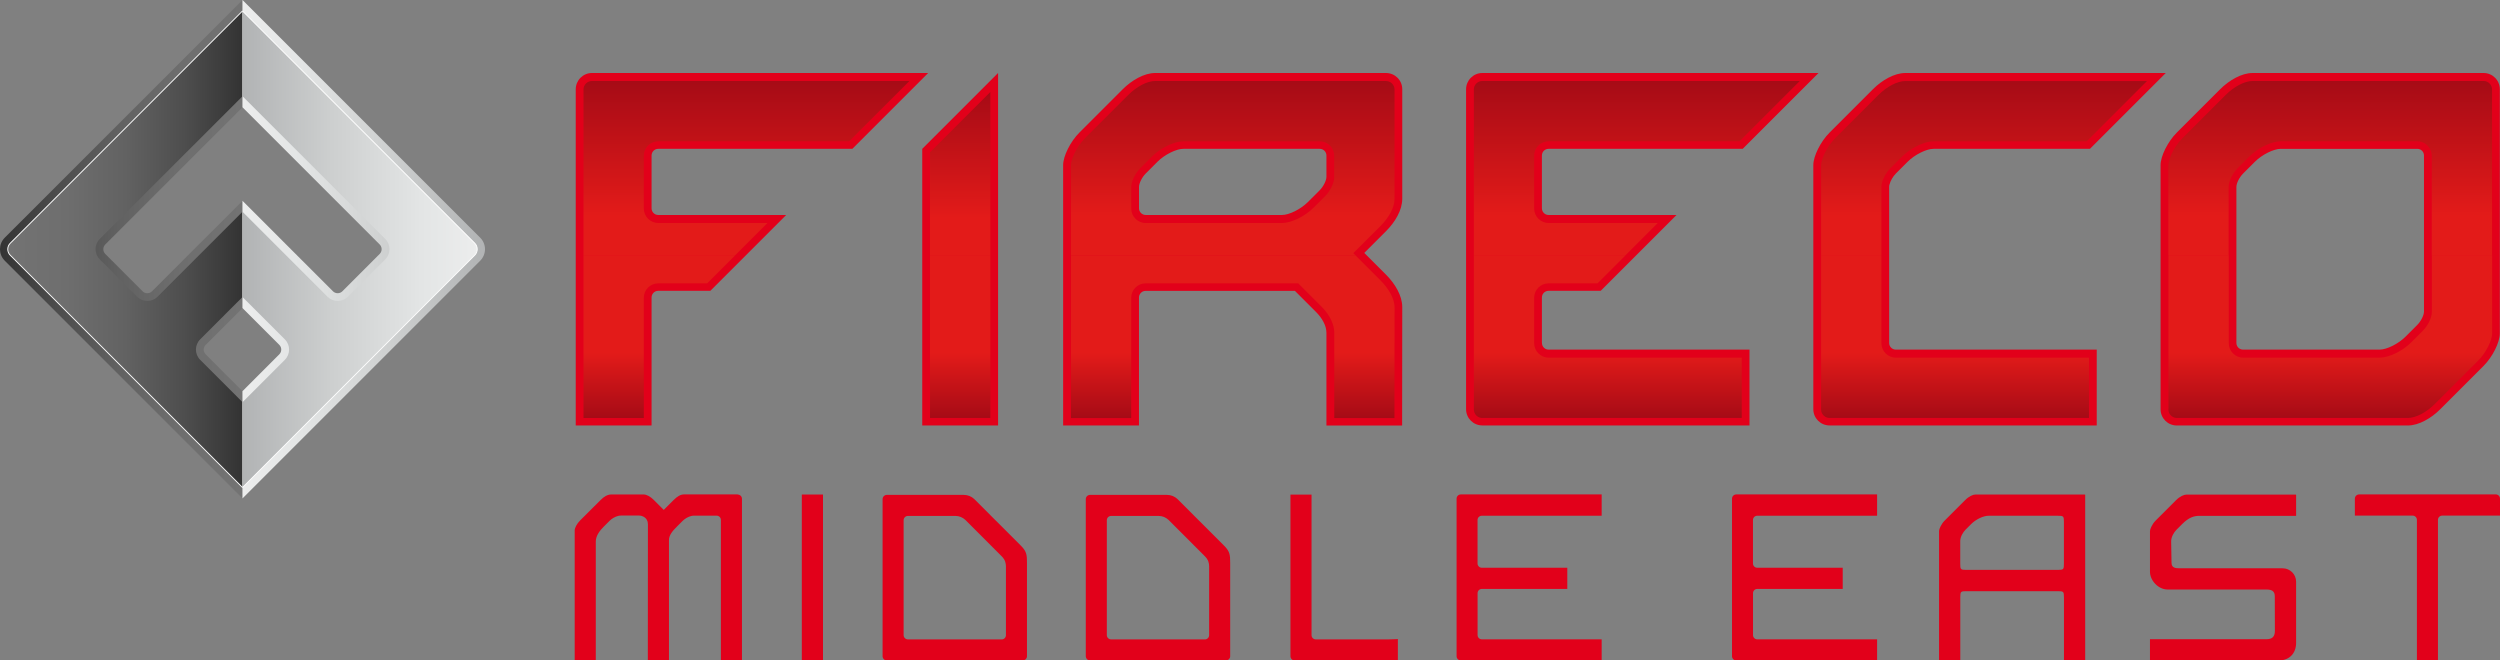 <?xml version="1.0" encoding="UTF-8"?>
<svg id="Livello_2" data-name="Livello 2" xmlns="http://www.w3.org/2000/svg" xmlns:xlink="http://www.w3.org/1999/xlink" viewBox="0 0 547.6 144.67">
  <rect x="0" y="0" width="547.6" height="144.67" fill="#808080" stroke="none"/>
  <defs>
    <style>
      .cls-1 {
        fill: url(#linear-gradient);
      }

      .cls-1, .cls-2, .cls-3, .cls-4, .cls-5, .cls-6, .cls-7, .cls-8, .cls-9, .cls-10, .cls-11, .cls-12, .cls-13, .cls-14, .cls-15, .cls-16, .cls-17, .cls-18, .cls-19 {
        stroke-width: 0px;
      }

      .cls-2 {
        fill: url(#linear-gradient-11);
      }

      .cls-3 {
        fill: url(#linear-gradient-12);
      }

      .cls-4 {
        fill: url(#linear-gradient-10);
      }

      .cls-5, .cls-6, .cls-7, .cls-8, .cls-9 {
        fill-rule: evenodd;
      }

      .cls-5, .cls-10 {
        fill: #e2001a;
      }

      .cls-6 {
        fill: url(#linear-gradient-14);
      }

      .cls-7 {
        fill: url(#linear-gradient-13);
      }

      .cls-8 {
        fill: url(#linear-gradient-15);
      }

      .cls-9 {
        fill: url(#linear-gradient-16);
      }

      .cls-11 {
        fill: url(#linear-gradient-4);
      }

      .cls-12 {
        fill: url(#linear-gradient-2);
      }

      .cls-13 {
        fill: url(#linear-gradient-3);
      }

      .cls-14 {
        fill: url(#linear-gradient-8);
      }

      .cls-15 {
        fill: url(#linear-gradient-9);
      }

      .cls-16 {
        fill: url(#linear-gradient-7);
      }

      .cls-17 {
        fill: url(#linear-gradient-5);
      }

      .cls-18 {
        fill: url(#linear-gradient-6);
      }

      .cls-19 {
        fill: #fff;
      }
    </style>
    <linearGradient id="linear-gradient" x1="510.41" y1="17.74" x2="510.41" y2="91.55" gradientUnits="userSpaceOnUse">
      <stop offset="0" stop-color="#a60b16"/>
      <stop offset=".4" stop-color="#e31b19"/>
    </linearGradient>
    <linearGradient id="linear-gradient-2" x1="358.53" x2="358.53" xlink:href="#linear-gradient"/>
    <linearGradient id="linear-gradient-3" x1="210.32" y1="20.15" x2="210.32" y2="89.3" xlink:href="#linear-gradient"/>
    <linearGradient id="linear-gradient-4" x1="163.51" x2="163.51" xlink:href="#linear-gradient"/>
    <linearGradient id="linear-gradient-5" x1="434.59" x2="434.59" xlink:href="#linear-gradient"/>
    <linearGradient id="linear-gradient-6" x1="270.01" x2="270.01" xlink:href="#linear-gradient"/>
    <linearGradient id="linear-gradient-7" x1="428.23" y1="55.89" x2="428.23" y2="91.55" gradientUnits="userSpaceOnUse">
      <stop offset=".6" stop-color="#e31b19"/>
      <stop offset="1" stop-color="#a60b16"/>
    </linearGradient>
    <linearGradient id="linear-gradient-8" x1="144.44" x2="144.44" y2="91.55" xlink:href="#linear-gradient-7"/>
    <linearGradient id="linear-gradient-9" x1="510.41" x2="510.41" y2="91.55" xlink:href="#linear-gradient-7"/>
    <linearGradient id="linear-gradient-10" x1="210.32" x2="210.32" y2="91.55" xlink:href="#linear-gradient-7"/>
    <linearGradient id="linear-gradient-11" x1="352.17" x2="352.17" xlink:href="#linear-gradient-7"/>
    <linearGradient id="linear-gradient-12" x1="270.01" x2="270.01" y2="91.55" xlink:href="#linear-gradient-7"/>
    <linearGradient id="linear-gradient-13" x1="53.12" y1="54.59" x2="0" y2="54.59" gradientUnits="userSpaceOnUse">
      <stop offset="0" stop-color="#737373"/>
      <stop offset=".25" stop-color="#6e6e6e"/>
      <stop offset=".5" stop-color="#626262"/>
      <stop offset=".76" stop-color="#4d4d4d"/>
      <stop offset="1" stop-color="#333"/>
    </linearGradient>
    <linearGradient id="linear-gradient-14" x1="1.7" x2="53.12" y2="54.59" xlink:href="#linear-gradient-13"/>
    <linearGradient id="linear-gradient-15" x1="53.12" y1="54.59" x2="106.23" y2="54.59" gradientUnits="userSpaceOnUse">
      <stop offset="0" stop-color="#eceded"/>
      <stop offset=".24" stop-color="#e3e5e5"/>
      <stop offset=".62" stop-color="#cdcfcf"/>
      <stop offset="1" stop-color="#b1b3b4"/>
    </linearGradient>
    <linearGradient id="linear-gradient-16" x1="104.53" x2="53.12" y2="54.59" xlink:href="#linear-gradient-15"/>
  </defs>
  <g id="Livello_3" data-name="Livello 3">
    <rect class="cls-10" x="175.63" y="108.32" width="4.64" height="36.35"/>
    <g>
      <path class="cls-5" d="M126.11,19.54h0v73.65s16.61,0,16.61,0v-28.03c0-.81.66-1.46,1.46-1.46h11.42l16.61-16.61h-28.03c-.81,0-1.46-.66-1.46-1.47v-11.56c0-.81.66-1.46,1.46-1.46h42.52l16.61-16.61h-73.64c-1.96,0-3.55,1.59-3.56,3.55ZM307.15,19.54h0c0-1.96-1.59-3.55-3.56-3.55h-50.56c-2.41,0-5.15,1.6-7.11,3.56l-9.5,9.5h0c-1.96,1.96-3.55,5.15-3.55,7.11v57.04h16.61v-28.03c0-.81.66-1.46,1.46-1.46h32.7l4.62,4.62c1.26,1.26,2.28,2.93,2.28,4.56v20.32h16.58l.03-25.93c0-2.54-1.59-5.14-3.55-7.11h0l-4.77-4.77,4.77-4.77h0c1.96-1.96,3.55-4.57,3.55-7.11v-23.97ZM290.54,38.73c0,.81-.66,2.12-1.46,2.93l-2.59,2.59c-1.57,1.57-4.11,2.84-5.68,2.84h-29.86c-.81,0-1.46-.66-1.46-1.47v-4.68c0-.81.66-2.12,1.46-2.93l2.57-2.57c1.57-1.57,4.11-2.84,5.68-2.84h29.88c.81,0,1.46.66,1.46,1.46v4.66ZM547.56,19.54h0c0-1.96-1.59-3.55-3.56-3.55h-50.59c-2.41,0-5.15,1.6-7.11,3.56l-9.5,9.5h0c-1.96,1.96-3.55,5.15-3.55,7.11v51.5h0v1.99h0c0,1.96,1.59,3.55,3.56,3.55h50.59c2.41,0,5.15-1.59,7.11-3.56l9.5-9.5h0c1.96-1.96,3.55-5.14,3.55-7.11V19.54ZM530.95,68.24c0,.8-.65,2.1-1.45,2.91l-2.59,2.59c-1.57,1.57-4.11,2.84-5.68,2.84h-29.91c-.81,0-1.46-.65-1.46-1.46v-34.18c0-.81.66-2.12,1.47-2.93l2.57-2.57c1.57-1.57,4.11-2.84,5.68-2.84h29.91c.81,0,1.46.65,1.46,1.46v34.18ZM337.74,75.12v-9.96c0-.81.66-1.46,1.46-1.46h11.42l16.61-16.61h-28.03c-.81,0-1.46-.66-1.46-1.47v-6.99h0v-4.57c0-.81.66-1.46,1.46-1.46h42.52l16.61-16.61h-73.64c-1.96,0-3.55,1.59-3.56,3.55h0v70.1h0c0,1.96,1.59,3.55,3.56,3.55h58.52v-16.61h-44c-.81,0-1.46-.65-1.46-1.46ZM413.8,75.12v-34.18c0-.15.02-.32.07-.5.19-.78.74-1.77,1.4-2.43l2.57-2.57c1.57-1.57,4.11-2.84,5.68-2.84h34.26l16.61-16.61h-57.04s0,0,0,0c-2.41,0-5.15,1.59-7.11,3.56l-9.5,9.5h0c-1.96,1.96-3.55,5.15-3.55,7.11v53.48h0c0,1.96,1.59,3.55,3.56,3.55h58.52v-16.61h-44.01c-.81,0-1.46-.66-1.46-1.46ZM202.01,93.19h16.61V15.99s-16.61,16.61-16.61,16.61v60.59Z"/>
      <g>
        <path class="cls-1" d="M544.01,17.74h-50.59c-1.73,0-4.05,1.2-5.91,3.06l-9.5,9.5c-1.8,1.8-3.06,4.56-3.06,5.91v19.68h13.21v-14.9c0-1.42.99-3.15,1.96-4.13l2.57-2.57c1.9-1.9,4.86-3.34,6.88-3.34h29.92c1.74,0,3.15,1.42,3.16,3.16v21.77h13.21V19.6c0-1.02-.83-1.86-1.85-1.86Z"/>
        <path class="cls-12" d="M322.83,19.6v36.29h33.25l7.05-7.05h-23.93c-1.74,0-3.16-1.42-3.16-3.17v-11.56c0-1.74,1.42-3.16,3.17-3.16h41.81s13.21-13.21,13.21-13.21h-69.54c-1.02,0-1.86.83-1.86,1.85Z"/>
        <polygon class="cls-13" points="203.71 55.89 216.92 55.89 216.92 20.15 203.71 33.36 203.71 55.89"/>
        <path class="cls-11" d="M127.81,19.6v36.29s33.25,0,33.25,0l7.05-7.05h-23.93c-1.74,0-3.16-1.42-3.16-3.17v-11.56c0-1.74,1.42-3.16,3.17-3.16h41.81l13.21-13.21h-69.54c-1.02,0-1.86.83-1.86,1.85Z"/>
        <path class="cls-17" d="M411.45,20.8l-9.5,9.5c-1.8,1.8-3.05,4.56-3.06,5.91v19.68h13.21v-14.9c0-.28.04-.58.11-.89.26-1.1.99-2.37,1.85-3.23l2.57-2.57c1.9-1.9,4.86-3.34,6.88-3.34h33.56l13.21-13.21h-52.93c-1.73,0-4.05,1.2-5.91,3.06Z"/>
        <path class="cls-18" d="M303.6,17.74h-50.56c-1.73,0-4.05,1.2-5.91,3.06l-9.5,9.5c-1.8,1.8-3.06,4.56-3.06,5.91v19.68h62.3l-.44-.44,1.2-1.2,4.77-4.76c1.91-1.92,3.06-4.12,3.06-5.91v-23.97c0-1.02-.84-1.86-1.86-1.86ZM292.25,38.79c0,1.42-.99,3.15-1.96,4.13l-2.59,2.59c-1.9,1.9-4.86,3.33-6.88,3.34h-29.87c-1.74,0-3.16-1.42-3.16-3.17v-4.68c0-1.42.99-3.15,1.96-4.13l2.57-2.57c1.9-1.9,4.86-3.34,6.88-3.34h29.88c1.74,0,3.16,1.42,3.16,3.17v4.67Z"/>
      </g>
      <path class="cls-16" d="M400.75,91.55h56.82s0-13.21,0-13.21h-42.31c-1.74,0-3.16-1.42-3.16-3.17v-19.28s-13.21,0-13.21,0v33.8c0,1.02.84,1.86,1.86,1.86Z"/>
      <path class="cls-14" d="M141.02,91.55v-26.33c0-1.74,1.42-3.16,3.17-3.16h10.71l6.16-6.16h-33.25v35.66s13.21,0,13.21,0Z"/>
      <path class="cls-15" d="M474.96,89.69c0,1.02.83,1.86,1.86,1.86h50.59c1.73,0,4.05-1.2,5.91-3.06l9.5-9.5c1.8-1.8,3.06-4.56,3.06-5.91v-17.19s-13.21,0-13.21,0v12.41c0,1.47-1.01,3.16-1.94,4.11l-2.59,2.59c-1.9,1.9-4.86,3.34-6.88,3.34h-29.91c-1.74,0-3.16-1.42-3.16-3.16v-19.28s-13.21,0-13.21,0v33.8Z"/>
      <rect class="cls-4" x="203.71" y="55.89" width="13.21" height="35.66"/>
      <path class="cls-2" d="M324.69,91.55h56.82v-13.21h-42.3c-1.74,0-3.16-1.42-3.17-3.16v-9.96c0-1.74,1.42-3.16,3.17-3.16h10.71l6.16-6.16h-33.25v33.8c0,1.02.84,1.86,1.86,1.86Z"/>
      <path class="cls-3" d="M247.78,91.55v-26.33c0-1.74,1.42-3.16,3.17-3.16h33.41l.5.5,4.62,4.62c1.04,1.04,2.78,3.17,2.78,5.77v18.62h13.18l.03-24.22c0-1.78-1.14-3.99-3.06-5.91l-4.77-4.77-.76-.76h-62.3v35.66h13.21Z"/>
      <g>
        <path class="cls-7" d="M53.12,0L1.04,52.07c-1.39,1.39-1.39,3.64,0,5.03h0l52.08,52.08v-23.49l-8.07-8.08c-.57-.57-.57-1.5,0-2.07l8.07-8.07v-23.49l-19.82,19.82c-.57.57-1.5.57-2.07,0l-8.17-8.18c-.57-.57-.57-1.5,0-2.07l30.06-30.06V0Z"/>
        <path class="cls-6" d="M53.12,88.09l-9.28-9.28c-1.23-1.23-1.23-3.24,0-4.47l9.28-9.28v-18.68l-18.62,18.62c-.6.6-1.39.92-2.23.92s-1.64-.33-2.24-.93l-8.18-8.18c-1.23-1.23-1.23-3.24,0-4.47l31.27-31.26V2.4L2.24,53.27c-.72.72-.72,1.9,0,2.62l50.88,50.88v-18.68Z"/>
        <path class="cls-8" d="M53.12,0l52.07,52.07c1.39,1.39,1.39,3.64,0,5.03h0l-52.08,52.08v-23.49l8.07-8.08c.57-.57.57-1.5,0-2.07l-8.07-8.07v-23.49l19.82,19.82c.57.57,1.5.57,2.07,0l8.17-8.18c.57-.57.57-1.5,0-2.07l-30.06-30.06V0Z"/>
        <path class="cls-9" d="M53.12,88.09l9.28-9.28c1.23-1.23,1.23-3.24,0-4.47l-9.28-9.28v-18.68l18.62,18.62c.6.6,1.39.92,2.23.92s1.64-.33,2.24-.93l8.18-8.18c1.23-1.23,1.23-3.24,0-4.47l-31.27-31.26V2.4l50.87,50.87c.72.72.72,1.9,0,2.62l-50.88,50.88v-18.68Z"/>
        <path class="cls-19" d="M2.17,55.97c-.38-.38-.57-.88-.57-1.38h0c0-.5.19-1,.57-1.38h0L53.05,2.33h0s.14.14.14.14L2.32,53.35c-.34.34-.52.79-.52,1.24h0c0,.45.17.9.51,1.24h0l50.88,50.88-.14.14L2.17,55.97h0Z"/>
        <path class="cls-19" d="M53.05,106.71l50.88-50.88c.34-.34.5-.79.5-1.24h0c0-.45-.17-.9-.51-1.24h0L53.05,2.47l.14-.14,50.87,50.87c.38.38.57.88.57,1.38h0c0,.5-.19,1-.57,1.38h0l-50.88,50.88-.14-.14h0Z"/>
      </g>
    </g>
    <path class="cls-10" d="M471,144.67s-.07-.04-.07-.08v-4.58h25.53c1.27,0,1.83-.57,1.83-1.83,0,0,0-7.48-.02-7.56,0-1.14-.66-1.49-1.81-1.49h-21.65c-2.08,0-3.88-2-3.88-3.88v-8.94c0-.35.43-1.46,1.21-2.25l4.51-4.51c.83-.83,1.74-1.21,2.23-1.21h23.99s.07.03.07.07v4.58h-21.14c-1.17,0-2.31.29-3.84,1.82l-1.22,1.22c-.58.58-1.17,1.59-1.17,2.53.02,2.21.08,4.44.08,4.68,0,1.08.73,1.24,1.75,1.24h22.6c1.62,0,2.94,1.32,2.94,2.94v13.38c0,2.46-1.62,3.88-3.88,3.88h-28.06Z"/>
    <path class="cls-10" d="M223.61,119.52l-10.23-10.23c-.6-.56-1.42-.89-2.28-.89h-16.85c-.51,0-.93.42-.93.93v34.4c0,.51.42.93.93.93h29.77c.51,0,.93-.42.93-.93v-4.43h0v-15.96c0-1.77-.05-2.54-1.34-3.82ZM219.44,140.05h-20.61c-.5-.02-.9-.43-.9-.93v-25.18c0-.51.42-.93.93-.93h10.44c.8,0,1.56.32,2.15.87l7.96,7.97c.8.8.92,1.55.93,2.19v15.09c0,.5-.4.91-.9.93Z"/>
    <path class="cls-10" d="M268.12,119.52l-10.23-10.23c-.6-.56-1.42-.89-2.28-.89h-16.85c-.51,0-.93.42-.93.93v34.4c0,.51.42.93.93.93h29.77c.51,0,.93-.42.93-.93v-4.43h0v-15.96c0-1.77-.05-2.54-1.34-3.82ZM263.95,140.05h-20.61c-.5-.02-.9-.43-.9-.93v-25.18c0-.51.42-.93.93-.93h10.44c.8,0,1.56.32,2.15.87l7.96,7.97c.8.8.92,1.55.93,2.19v15.09c0,.5-.4.91-.9.93Z"/>
    <path class="cls-10" d="M161.62,108.3h-11.82c-.77,0-1.47.46-2.22,1.2l-.67.67-.39.39-1.13,1.13-1.26-1.26-.92-.92c-.75-.75-1.57-1.2-2.22-1.2h-7.09c-.83,0-1.59.46-2.33,1.2l-4.48,4.47c-.71.71-1.21,1.62-1.21,2.22v28.47h4.62v-26.04c0-1.31.91-2.44,1.81-3.34l1.21-1.21c.51-.51,1.24-.92,1.9-1.08.2-.05.4-.07.61-.07h4.01c.52,0,1.88.39,1.88,1.88l-.02,29.87h4.63s0-26.3,0-26.35c0-1.17.84-2.08,1.78-3.02l1.21-1.21c.51-.51,1.24-.92,1.9-1.08.2-.05.4-.07.61-.07h4.94c.52,0,.93.42.93.93v30.81h4.62v-35.43c0-.52-.42-.93-.93-.93Z"/>
    <path class="cls-10" d="M306.18,139.98c-.34.04-1.78.06-1.98.07h-15.99c-.52,0-.93-.42-.93-.93v-30.79h-4.62v35.41c0,.52.42.93.93.93h1.44l21.16-.02v-4.67Z"/>
    <path class="cls-10" d="M324.58,112.96h26.25v-4.66h-30.85c-.52,0-.93.42-.93.93v34.5c0,.52.42.93.93.93h30.85v-4.62h-26.25c-.52,0-.93-.42-.93-.93v-9.18c0-.52.42-.93.93-.93h18.72v-4.64h-18.73c-.51,0-.93-.42-.93-.94v-9.52c0-.52.42-.93.93-.93Z"/>
    <path class="cls-10" d="M384.91,112.96h26.25v-4.66h-30.85c-.52,0-.93.42-.93.93v34.5c0,.52.42.93.93.93h30.85v-4.62h-26.25c-.52,0-.93-.42-.93-.93v-9.18c0-.52.42-.93.93-.93h18.72v-4.64h-18.73c-.51,0-.93-.42-.93-.94v-9.52c0-.52.42-.93.93-.93Z"/>
    <path class="cls-10" d="M546.66,108.3h-29.92c-.52,0-.93.42-.93.93v3.71h12.66c.52,0,.93.42.93.93v30.78h4.61v-30.78c0-.52.42-.93.93-.93h12.66s0-3.37,0-3.37v-.35c0-.52-.42-.93-.93-.93Z"/>
    <path class="cls-10" d="M452.09,144.67v-13.82c0-1.27-.09-1.36-1.36-1.36h-19.99c-1.27,0-1.36.09-1.36,1.36v13.82h-4.65v-28.39c0-.36.46-1.48,1.21-2.23l4.51-4.51c.83-.84,1.74-1.22,2.23-1.22h23.99s.07.03.07.07v36.27h-4.65ZM435.6,112.97c-1.17,0-2.78.77-3.84,1.82l-1.22,1.22c-.58.58-1.17,1.59-1.17,2.53v4.93c0,1.27.09,1.36,1.36,1.36h19.99c1.27,0,1.36-.09,1.36-1.36v-9.14c0-1.27-.08-1.36-1.35-1.36h-15.13Z"/>
  </g>
</svg>